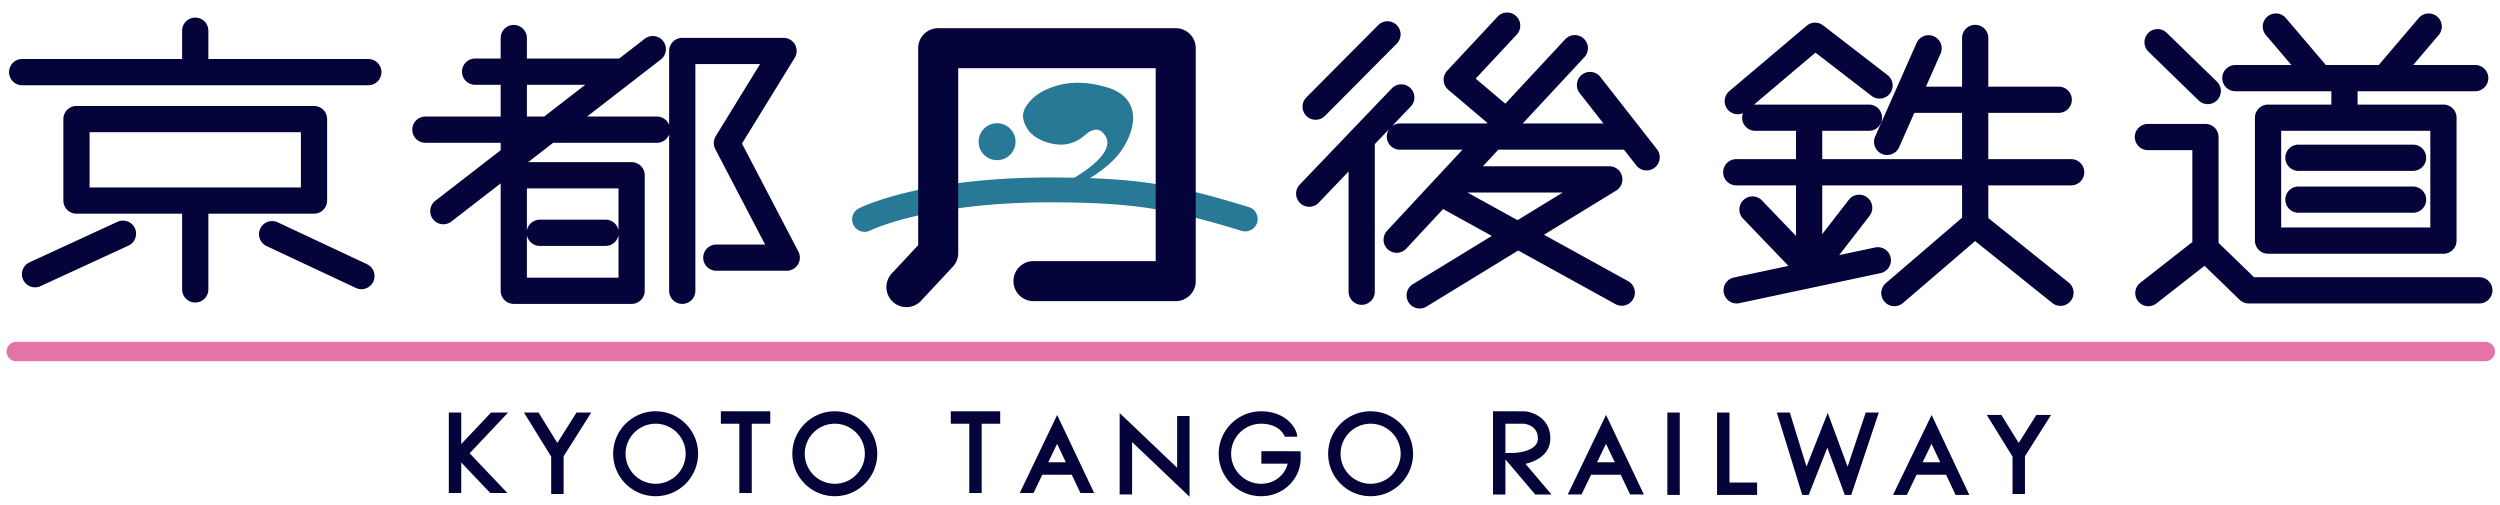 <?xml version="1.0" encoding="UTF-8"?> <svg xmlns="http://www.w3.org/2000/svg" xmlns:v="https://vecta.io/nano" width="998.064" height="201.5"><path fill="#e374a5" d="M992.206 144.207H6.461a3.86 3.86 0 0 1-3.859-3.859 3.86 3.86 0 0 1 3.859-3.859h985.745a3.86 3.86 0 0 1 3.858 3.859 3.86 3.86 0 0 1-3.858 3.859z"></path><g fill="#277996"><path d="M345.164 92.561c-1.813 0-3.562-.994-4.435-2.722-1.234-2.439-.268-5.414 2.168-6.655 1.002-.511 25.131-12.512 77.569-12.327 34.309.117 48.894 2.91 78.108 11.818a4.96 4.96 0 0 1-2.893 9.492c-28.148-8.584-42.2-11.274-75.249-11.387-49.701-.173-72.817 11.139-73.044 11.252a4.94 4.94 0 0 1-2.224.529z"></path><circle cx="398.053" cy="56.571" r="7.374"></circle><path d="M411.215 40.376c2.309-2.62 5.339-4.407 9.409-5.784 5.233-1.771 12.185-2.505 21.534.34 12.68 3.859 12.392 15.206 5.48 25.248-3.723 5.409-10.84 10.353-16.92 13.344l-7.236.414s24.327-11.715 17.366-20.33c-1.139-1.41-2.182-1.921-3.242-1.843-4.407.327-4.338 4.117-11.298 5.702-4.898 1.116-13.573-1.199-16.453-6.521-1.878-3.472-2.394-6.31 1.36-10.57z"></path></g><path d="M361.871 122.614a7.97 7.97 0 0 1-5.45-2.147c-3.229-3.012-3.406-8.069-.395-11.299l10.533-11.296v-78.63c0-4.415 3.579-7.994 7.994-7.994h94.826c4.415 0 7.994 3.579 7.994 7.994v92.988c0 4.415-3.579 7.994-7.994 7.994h-56.785c-4.415 0-7.994-3.579-7.994-7.994s3.579-7.993 7.994-7.993h48.791v-77h-78.838v73.784c0 2.023-.767 3.972-2.147 5.452l-12.68 13.599c-1.574 1.687-3.709 2.542-5.849 2.542zm464.987-59.083h-33.079V45.062h28.117a5.24 5.24 0 0 0 5.237-5.237 5.24 5.24 0 0 0-5.237-5.238h-28.117V15.153a5.24 5.24 0 0 0-5.237-5.237 5.24 5.24 0 0 0-5.237 5.237v19.434h-14.416l5.835-13.178a5.24 5.24 0 0 0-2.668-6.91 5.24 5.24 0 0 0-6.909 2.668l-16.54 37.352a5.24 5.24 0 0 0 2.669 6.909c.689.306 1.409.45 2.117.45 2.01 0 3.927-1.163 4.792-3.119l6.065-13.698h19.055V63.53h-55.82V52.229h18.652a5.24 5.24 0 0 0 5.238-5.237 5.24 5.24 0 0 0-5.238-5.238h-45.391a5.19 5.19 0 0 0-.532.027l24.572-20.77 22.378 17.263a5.24 5.24 0 0 0 7.346-.948 5.24 5.24 0 0 0-.947-7.346l-25.728-19.847a5.24 5.24 0 0 0-6.58.147l-30.873 26.096a5.24 5.24 0 0 0-.619 7.381c1.036 1.226 2.515 1.856 4.003 1.856a5.22 5.22 0 0 0 2.07-.431c-.208.564-.327 1.172-.327 1.81a5.24 5.24 0 0 0 5.237 5.237h16.263v11.302h-23.844a5.24 5.24 0 0 0-5.237 5.238 5.24 5.24 0 0 0 5.237 5.237h23.844v20.171l-13.588-14.151a5.24 5.24 0 0 0-7.405-.15 5.24 5.24 0 0 0-.15 7.406l18.119 18.87-21.771 4.631a5.24 5.24 0 0 0 1.084 10.361c.361 0 .729-.038 1.096-.116l56.371-11.99a5.24 5.24 0 0 0 4.033-6.213 5.24 5.24 0 0 0-6.212-4.033l-14.332 3.049 12.122-15.671a5.24 5.24 0 0 0-.938-7.348 5.24 5.24 0 0 0-7.348.938l-10.604 13.71V74.006h55.82v12.912l-30.426 26.116a5.24 5.24 0 0 0-.563 7.386c1.037 1.207 2.502 1.826 3.977 1.826 1.208 0 2.421-.415 3.409-1.263l28.815-24.734 30.791 24.706c2.255 1.812 5.553 1.45 7.362-.807a5.24 5.24 0 0 0-.807-7.362L793.78 87.041V74.006h33.079a5.24 5.24 0 0 0 5.237-5.237 5.24 5.24 0 0 0-5.238-5.238zM525.245 47.818a5.22 5.22 0 0 0 3.715-1.546l28.668-28.852a5.24 5.24 0 0 0-.023-7.407 5.24 5.24 0 0 0-7.407.023L521.529 38.89a5.24 5.24 0 0 0 .023 7.407c1.023 1.015 2.358 1.521 3.693 1.521zm113.651-17.104a5.24 5.24 0 0 0-7.354-.893 5.24 5.24 0 0 0-.893 7.353l9.491 12.115h-32.23l24.633-26.479a5.24 5.24 0 0 0-.268-7.402 5.24 5.24 0 0 0-7.402.267l-23.924 25.716-11.81-10.008 16.385-17.574a5.24 5.24 0 0 0-.259-7.402 5.24 5.24 0 0 0-7.402.259l-20.13 21.59a5.23 5.23 0 0 0-1.398 3.878c.084 1.429.75 2.763 1.843 3.688l15.63 13.246-.205.22h-34.728a5.2 5.2 0 0 0-3.151 1.061l7.486-7.823a5.24 5.24 0 0 0-.163-7.405 5.24 5.24 0 0 0-7.404.163l-36.754 38.408a5.24 5.24 0 0 0 .162 7.405c1.016.971 2.319 1.453 3.621 1.453 1.379 0 2.756-.541 3.784-1.617l11.929-12.465v47.987a5.24 5.24 0 0 0 5.237 5.237 5.24 5.24 0 0 0 5.237-5.237V57.523l5.682-5.937a5.21 5.21 0 0 0-.903 2.94 5.24 5.24 0 0 0 5.237 5.237h24.982l-30.104 32.36c-1.971 2.118-1.851 5.432.268 7.402a5.22 5.22 0 0 0 3.566 1.402c1.403 0 2.804-.561 3.836-1.67l14.695-15.797 19.439 10.722-31.515 19.276a5.24 5.24 0 0 0-1.734 7.2c.987 1.615 2.709 2.506 4.473 2.506a5.21 5.21 0 0 0 2.728-.771l36.605-22.39 38.809 21.405c.802.442 1.669.652 2.524.652a5.24 5.24 0 0 0 4.591-2.709c1.396-2.533.477-5.719-2.057-7.115l-33.583-18.523 28.824-17.63a5.24 5.24 0 0 0-2.733-9.705H592.01l6.154-6.616h50.022c.052 0 .102-.006.153-.008l4.912 6.27c1.033 1.319 2.572 2.008 4.127 2.008a5.21 5.21 0 0 0 3.226-1.115 5.24 5.24 0 0 0 .894-7.353l-22.602-28.85zm-33.053 57.179l-20.014-11.039h38.062l-18.048 11.039zm311.752-19.676h45.759a5.24 5.24 0 0 0 5.238-5.238 5.24 5.24 0 0 0-5.238-5.237h-45.759a5.24 5.24 0 0 0-5.237 5.237 5.24 5.24 0 0 0 5.237 5.238zm0 16.723h45.759a5.24 5.24 0 0 0 5.238-5.237 5.24 5.24 0 0 0-5.238-5.238h-45.759a5.24 5.24 0 0 0-5.237 5.238c0 2.893 2.344 5.237 5.237 5.237zm72.221 25.728h-89.949l-14.156-13.705V54.71a5.24 5.24 0 0 0-5.237-5.237h-22.972a5.24 5.24 0 0 0-5.237 5.237 5.24 5.24 0 0 0 5.237 5.237h17.734V96.63l-20.777 16.253a5.24 5.24 0 0 0-.898 7.352 5.23 5.23 0 0 0 4.129 2.011c1.129 0 2.266-.363 3.224-1.112l19.195-15.016 13.997 13.551a5.24 5.24 0 0 0 3.643 1.475h92.068a5.24 5.24 0 0 0 5.238-5.237 5.24 5.24 0 0 0-5.239-5.239zM877.74 40.088a5.22 5.22 0 0 0 7.406-.104c2.018-2.074 1.971-5.39-.104-7.406l-20.03-19.479c-2.074-2.018-5.39-1.971-7.406.103a5.24 5.24 0 0 0 .104 7.406l20.03 19.48zm14.678-3.663h38.316v5.329h-25.269a5.24 5.24 0 0 0-5.237 5.238v49.066a5.24 5.24 0 0 0 5.237 5.237h70.017a5.24 5.24 0 0 0 5.238-5.237V46.992a5.24 5.24 0 0 0-5.238-5.238h-34.273v-5.329h46.954a5.24 5.24 0 0 0 5.237-5.237 5.24 5.24 0 0 0-5.237-5.238H963.41l10.179-11.949a5.24 5.24 0 0 0-.591-7.383 5.24 5.24 0 0 0-7.383.591L949.65 25.95h-21.108L912.577 7.209a5.24 5.24 0 0 0-7.383-.591 5.24 5.24 0 0 0-.591 7.383l10.179 11.949h-22.364a5.24 5.24 0 0 0-5.237 5.238c0 2.893 2.344 5.237 5.237 5.237zm77.827 54.396h-59.541V52.229h59.541v38.592zm-823.2-67.26h-63.86V12.259a5.24 5.24 0 0 0-5.238-5.237 5.24 5.24 0 0 0-5.237 5.237v11.302H8.85a5.24 5.24 0 0 0-5.237 5.237 5.24 5.24 0 0 0 5.237 5.237h138.195a5.24 5.24 0 0 0 5.237-5.237 5.24 5.24 0 0 0-5.237-5.237zM125.36 85.308a5.24 5.24 0 0 0 5.237-5.237V47.543a5.24 5.24 0 0 0-5.237-5.238H30.535a5.24 5.24 0 0 0-5.237 5.238v32.528a5.24 5.24 0 0 0 5.237 5.237H72.71v30.23a5.24 5.24 0 0 0 5.237 5.237 5.24 5.24 0 0 0 5.238-5.237v-30.23h42.175zM35.772 52.78h84.351v22.052H35.772V52.78zm11.131 35.764l-35.1 16.173a5.24 5.24 0 0 0-2.565 6.948c.883 1.917 2.779 3.047 4.76 3.047.733 0 1.479-.154 2.188-.481l35.1-16.173a5.24 5.24 0 0 0 2.565-6.948 5.24 5.24 0 0 0-6.948-2.566zm99.61 16.923l-35.651-16.723c-2.619-1.229-5.737-.102-6.966 2.518s-.102 5.737 2.518 6.965l35.651 16.724c.719.337 1.476.497 2.221.497 1.968 0 3.854-1.115 4.745-3.015a5.24 5.24 0 0 0-2.518-6.966zm172.222-5.033L296.221 57.31l21.046-34.222c.994-1.616 1.036-3.643.11-5.299s-2.674-2.682-4.572-2.682h-40.43a5.24 5.24 0 0 0-5.237 5.238v29.506c-.766-1.942-2.655-3.319-4.87-3.319h-27.895l29.446-22.78a5.24 5.24 0 0 0 .938-7.347 5.24 5.24 0 0 0-7.348-.938l-10.225 7.91h-36.832v-8.178a5.24 5.24 0 0 0-5.237-5.237 5.24 5.24 0 0 0-5.238 5.237v8.178H189.68a5.24 5.24 0 0 0-5.237 5.237 5.24 5.24 0 0 0 5.237 5.237h10.199v12.68h-30.046a5.24 5.24 0 0 0-5.237 5.237 5.24 5.24 0 0 0 5.237 5.238h30.046v2.968l-26.084 20.18a5.24 5.24 0 0 0-.938 7.347c1.032 1.335 2.581 2.033 4.146 2.033 1.119 0 2.247-.357 3.201-1.095l19.674-15.221v5.198 37.673a5.24 5.24 0 0 0 5.238 5.237h47.045a5.24 5.24 0 0 0 5.237-5.237V69.963a5.24 5.24 0 0 0-5.237-5.237h-41.305l9.977-7.718h41.435c2.214 0 4.104-1.376 4.87-3.319v62.401a5.24 5.24 0 0 0 5.237 5.237 5.24 5.24 0 0 0 5.238-5.237V25.583h25.822L285.74 54.356c-.966 1.57-1.035 3.533-.182 5.167l19.89 38.098h-19.474a5.24 5.24 0 0 0-5.237 5.237 5.24 5.24 0 0 0 5.237 5.237h28.117c1.832 0 3.53-.956 4.479-2.522a5.24 5.24 0 0 0 .165-5.139zM210.354 33.852h23.292l-16.391 12.68h-6.901v-12.68zm0 77V93.894c.452 2.434 2.582 4.278 5.146 4.278h26.279c2.564 0 4.694-1.844 5.146-4.276v16.956h-36.571zm36.57-18.879c-.452-2.433-2.582-4.276-5.146-4.276H215.5a5.24 5.24 0 0 0-5.146 4.277V78.417v-3.216h36.57v16.772zm40.859 77.184h7.381v27.659h4.962v-27.659h7.381v-4.962h-19.724zm119.332 27.659h5.502l3.497-7.3h11.752l3.462 7.3h5.492l-14.777-31.159-14.928 31.159zm11.376-12.262l3.529-7.366 3.493 7.366h-7.022zm51.454 2.19l-22.95-21.845v32.517h4.962v-20.944l22.95 21.845v-32.24h-4.962zm-90.369-17.587h7.382v27.659h4.961v-27.659h7.382v-4.962h-19.725zm286.07-4.46h4.962v32.895h-4.962zm24.809 0h-4.962v32.894h15.987v-4.962h-11.025zm-428.714-.502c-9.348 0-16.953 7.604-16.953 16.953s7.605 16.952 16.953 16.952 16.953-7.604 16.953-16.952-7.605-16.953-16.953-16.953zm0 28.944a12.01 12.01 0 0 1-11.991-11.991c0-6.612 5.379-11.991 11.991-11.991s11.991 5.379 11.991 11.991a12.01 12.01 0 0 1-11.991 11.991zm71.532-28.944c-9.348 0-16.953 7.604-16.953 16.953s7.605 16.952 16.953 16.952 16.953-7.604 16.953-16.952-7.604-16.953-16.953-16.953zm0 28.944a12.01 12.01 0 0 1-11.991-11.991c0-6.612 5.379-11.991 11.991-11.991s11.991 5.379 11.991 11.991-5.378 11.991-11.991 11.991zm213.91-28.944c-9.349 0-16.953 7.604-16.953 16.953s7.604 16.952 16.953 16.952 16.953-7.604 16.953-16.952-7.606-16.953-16.953-16.953zm0 28.944a12.01 12.01 0 0 1-11.991-11.991c0-6.612 5.379-11.991 11.991-11.991s11.991 5.379 11.991 11.991a12.01 12.01 0 0 1-11.991 11.991zm-43.62-13.006l-.005 4.962 10.498.011c-.409 1.776-1.309 3.42-2.635 4.772-2.06 2.103-4.876 3.261-7.93 3.261a12.01 12.01 0 0 1-11.991-11.991c0-6.612 5.379-11.991 11.991-11.991 3.545 0 6.579 1.218 8.325 3.341 1.007 1.227 1.122 1.997 1.123 2.004-.014-.102-.007-.157-.007-.157h4.962c0-.531-.162-2.463-2.245-4.997-2.691-3.274-7.123-5.152-12.158-5.152-9.348 0-16.953 7.604-16.953 16.953s7.605 16.952 16.953 16.952c4.397 0 8.473-1.686 11.474-4.748 2.855-2.913 4.383-6.739 4.301-10.774l-.049-2.428-15.654-.018zm-307.532-15.436l-11.891 12.586v-12.586h-4.961v32.119h4.961v-12.185l11.576 12.185h6.844l-15.07-15.862 15.367-16.257zm34.137 0l-7.662 12.133-7.497-12.133h-5.833l10.872 17.594v14.933h4.962v-15.067l11.028-17.46zm588.665.96h-5.868l-7.057 11.173-6.903-11.173h-5.833l10.278 16.634v14.933h4.962v-15.067zm-81.221 20.647l-7.938-21.483-8.472 21.469-6.655-21.593h-5.193l10.14 32.894h2.583l7.444-18.867 6.973 18.867h2.576l10.997-32.894h-5.231zm-118.69-11.27c0-7.917-6.723-10.547-10.276-10.831l-12.603-.008v33.221h4.961v-14.013l11.894 14.013h6.508l-10.384-12.235c4.756-1.128 9.9-4.012 9.9-10.147zm-17.918 5.817v-11.694h7.32c1.134.124 5.636.929 5.636 5.877 0 5.596-9.715 5.788-9.809 5.789l-3.147.028zm24.869 16.565h5.512l3.813-7.899h11.823l3.761 7.899h5.498l-15.107-31.759-15.3 31.759zm11.721-12.862l3.557-7.366 3.508 7.366h-7.065zm118.142 13.037h5.517l3.909-8.075h11.764l3.797 8.075h5.481l-15.052-31.935-15.416 31.935zm11.827-13.037l3.565-7.366 3.464 7.366h-7.029z" fill="#04043a"></path></svg> 